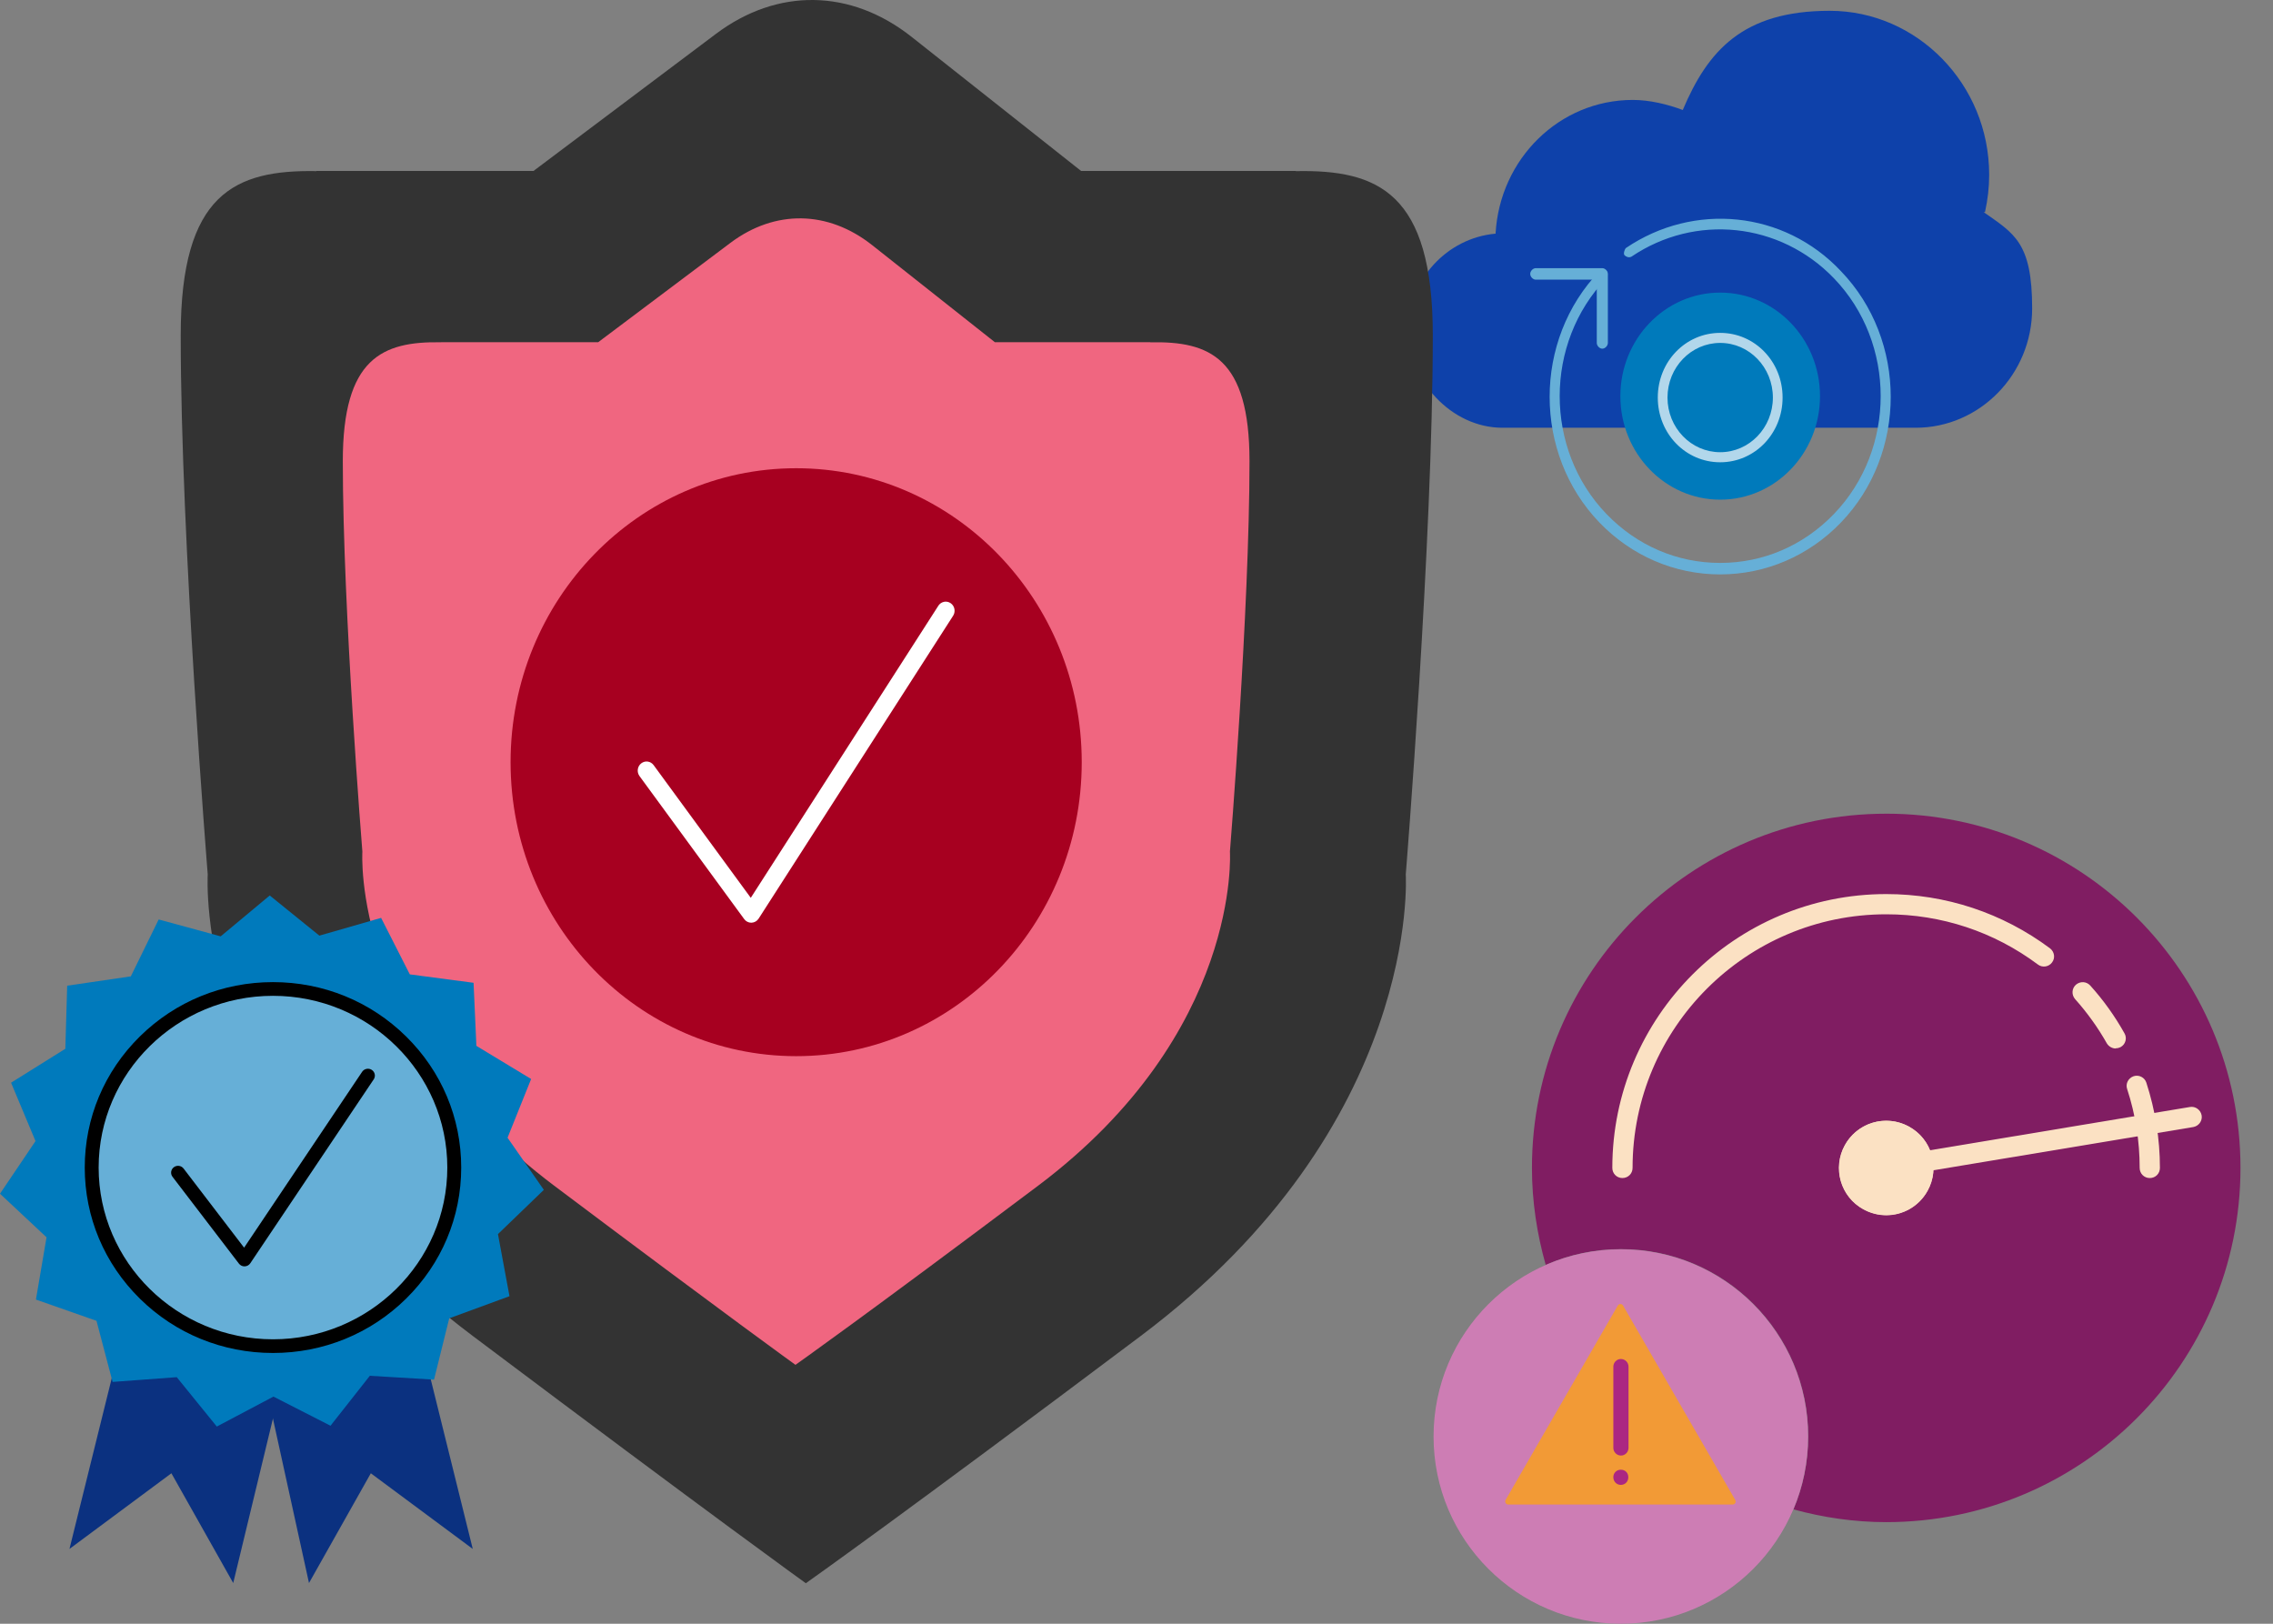 <svg width="175" height="125" viewBox="0 0 175 125" fill="none" xmlns="http://www.w3.org/2000/svg">
<rect x="0" y="0" width="175" height="125" fill="#808080" stroke="none"/>
<path d="M152.828 16.327C153.041 15.331 153.148 14.445 153.148 13.449C153.148 6.475 147.597 0.831 140.872 0.831C134.148 0.831 131.478 3.93 129.557 8.468C128.382 8.026 126.995 7.693 125.714 7.693C120.056 7.693 115.466 12.231 115.145 17.987C111.409 18.32 108.42 21.53 108.42 25.404C108.42 29.277 111.729 32.93 115.678 32.93H147.49C152.401 32.93 156.457 28.835 156.457 23.743C156.457 18.651 155.069 17.987 152.72 16.327H152.827H152.828Z" fill="#0E41AA"/>
<path d="M123.364 26.842C123.151 26.842 122.937 26.621 122.937 26.399V21.529H118.24C118.027 21.529 117.813 21.308 117.813 21.086C117.813 20.865 118.026 20.644 118.24 20.644H123.364C123.577 20.644 123.791 20.865 123.791 21.086V26.399C123.791 26.621 123.578 26.842 123.364 26.842Z" fill="#66AFD7"/>
<path d="M132.439 44.22C128.915 44.22 125.606 42.781 123.151 40.235C118.027 34.922 118.027 26.178 123.151 20.865C123.258 20.754 123.578 20.754 123.685 20.865C123.791 20.976 123.791 21.308 123.685 21.419C118.881 26.399 118.881 34.59 123.685 39.572C126.034 42.007 129.129 43.335 132.439 43.335C135.748 43.335 138.844 42.007 141.192 39.572C145.996 34.591 145.996 26.4 141.192 21.419C137.029 17.102 130.517 16.438 125.607 19.758C125.394 19.869 125.18 19.758 125.073 19.647C124.967 19.536 125.073 19.204 125.18 19.093C130.41 15.551 137.349 16.215 141.726 20.864C146.85 26.177 146.85 34.921 141.726 40.234C139.271 42.78 135.962 44.219 132.439 44.219V44.22Z" fill="#66AFD7"/>
<path d="M132.439 38.465C136.683 38.465 140.124 34.897 140.124 30.495C140.124 26.094 136.683 22.525 132.439 22.525C128.194 22.525 124.753 26.094 124.753 30.495C124.753 34.897 128.194 38.465 132.439 38.465Z" fill="#007ABB"/>
<path d="M132.439 35.587C129.77 35.587 127.634 33.373 127.634 30.606C127.634 27.839 129.769 25.626 132.439 25.626C135.108 25.626 137.243 27.839 137.243 30.606C137.243 33.373 135.108 35.587 132.439 35.587ZM132.439 26.399C130.196 26.399 128.382 28.281 128.382 30.606C128.382 32.93 130.197 34.812 132.439 34.812C134.68 34.812 136.495 32.93 136.495 30.606C136.495 28.281 134.68 26.399 132.439 26.399Z" fill="#B2D7EB"/>
<path d="M145.222 62.641C130.166 62.641 117.946 74.857 117.946 89.91C117.946 92.497 118.336 95.005 119.006 97.374C120.783 96.595 122.731 96.158 124.804 96.158C132.768 96.158 139.22 102.609 139.22 110.571C139.22 112.566 138.815 114.467 138.082 116.197C140.358 116.82 142.758 117.178 145.22 117.178C160.276 117.178 172.496 104.962 172.496 89.909C172.496 74.856 160.277 62.64 145.22 62.64L145.222 62.641Z" fill="#801D62"/>
<path d="M124.788 125C132.75 125 139.205 118.547 139.205 110.587C139.205 102.627 132.75 96.174 124.788 96.174C116.826 96.174 110.371 102.627 110.371 110.587C110.371 118.547 116.826 125 124.788 125Z" fill="#CD7DB4"/>
<path d="M145.222 93.54C147.227 93.54 148.853 91.914 148.853 89.909C148.853 87.904 147.227 86.279 145.222 86.279C143.216 86.279 141.591 87.904 141.591 89.909C141.591 91.914 143.216 93.54 145.222 93.54Z" fill="#FBE1C3"/>
<path d="M145.222 87.837C145.58 87.837 145.923 87.93 146.235 88.102C146.718 88.367 147.077 88.819 147.217 89.349C147.357 89.879 147.294 90.439 147.029 90.923C146.655 91.577 145.97 91.982 145.206 91.982C144.847 91.982 144.504 91.889 144.193 91.717C143.709 91.452 143.351 91.001 143.211 90.47C143.055 89.94 143.133 89.38 143.398 88.897C143.772 88.242 144.458 87.837 145.222 87.837ZM145.222 86.279C143.944 86.279 142.712 86.949 142.042 88.149C141.06 89.894 141.684 92.122 143.445 93.089C144.006 93.4 144.614 93.556 145.222 93.556C146.5 93.556 147.731 92.886 148.401 91.686C149.383 89.941 148.76 87.713 146.999 86.746C146.438 86.434 145.83 86.279 145.222 86.279Z" fill="#FBE1C3"/>
<path d="M145.222 90.689C144.848 90.689 144.521 90.424 144.458 90.034C144.381 89.614 144.677 89.208 145.097 89.13L168.601 85.22C169.022 85.142 169.427 85.438 169.505 85.858C169.583 86.279 169.287 86.685 168.866 86.762L145.363 90.673H145.238L145.223 90.689H145.222Z" fill="#FBE1C3"/>
<path d="M165.514 90.689C165.078 90.689 164.735 90.346 164.735 89.91C164.735 87.837 164.408 85.781 163.769 83.833C163.629 83.428 163.862 82.991 164.268 82.851C164.673 82.712 165.125 82.945 165.25 83.35C165.935 85.47 166.294 87.667 166.294 89.911C166.294 90.347 165.951 90.689 165.515 90.689L165.514 90.689ZM124.913 90.689C124.477 90.689 124.134 90.346 124.134 89.91C124.134 78.285 133.595 68.828 145.222 68.828C149.804 68.828 154.168 70.277 157.831 73.004C158.174 73.269 158.252 73.751 157.987 74.094C157.737 74.437 157.239 74.514 156.896 74.249C153.513 71.725 149.477 70.385 145.222 70.385C134.452 70.385 125.693 79.143 125.693 89.909C125.693 90.345 125.35 90.688 124.914 90.688L124.913 90.689ZM162.896 80.716C162.631 80.716 162.366 80.576 162.21 80.326C161.525 79.111 160.698 77.958 159.763 76.914C159.482 76.587 159.498 76.103 159.825 75.808C160.152 75.527 160.636 75.543 160.931 75.87C161.944 76.992 162.833 78.238 163.565 79.548C163.784 79.921 163.643 80.405 163.269 80.607C163.145 80.669 163.02 80.7 162.88 80.7L162.895 80.716H162.896Z" fill="#FBE1C3"/>
<path d="M124.555 100.506L115.92 115.464C115.827 115.62 115.936 115.823 116.123 115.823H133.392C133.58 115.823 133.688 115.635 133.595 115.464L124.961 100.506C124.867 100.35 124.649 100.35 124.556 100.506H124.555Z" fill="#F29A36"/>
<path d="M124.805 112.052C124.477 112.052 124.212 111.787 124.212 111.46V105.211C124.212 104.884 124.477 104.619 124.789 104.619C125.116 104.619 125.381 104.884 125.381 105.211V111.46C125.381 111.787 125.116 112.052 124.805 112.052Z" fill="#AB2782"/>
<path d="M124.788 113.142C124.461 113.142 124.211 113.392 124.211 113.719C124.211 114.046 124.461 114.311 124.788 114.311C125.115 114.311 125.365 114.062 125.365 113.719C125.365 113.376 125.115 113.142 124.788 113.142Z" fill="#AB2782"/>
<path d="M205.919 30.133C206.062 30.133 206.062 29.911 205.919 29.911C205.776 29.911 205.776 30.133 205.919 30.133Z" fill="#0E41AA"/>
<path d="M110.313 25.816C110.313 14.829 106.095 13.047 99.764 13.175V13.162H83.236L70.193 2.845C65.504 -0.864 59.858 -0.951 55.116 2.611L41.072 13.162H24.362V13.173C18.086 13.065 13.913 14.886 13.913 25.816C13.913 41.647 15.994 67.32 15.994 67.32C15.994 67.32 14.745 86.575 36.383 102.834C54.995 116.82 62.041 121.882 62.041 121.882C62.041 121.882 69.23 116.82 87.842 102.834C109.48 86.575 108.231 67.32 108.231 67.32C108.231 67.32 110.312 41.647 110.312 25.816H110.313Z" fill="#333333"/>
<path d="M96.2 35.505C96.2 27.549 93.145 26.258 88.561 26.352V26.341H76.592L67.147 18.87C63.752 16.185 59.664 16.121 56.23 18.701L46.059 26.341H33.959V26.349C29.415 26.271 26.393 27.589 26.393 35.505C26.393 46.968 27.899 65.559 27.899 65.559C27.899 65.559 26.995 79.502 42.664 91.276C56.142 101.403 61.244 105.069 61.244 105.069C61.244 105.069 66.45 101.403 79.928 91.276C95.597 79.502 94.693 65.559 94.693 65.559C94.693 65.559 96.2 46.968 96.2 35.505V35.505Z" fill="#F06680"/>
<path d="M61.297 81.306C73.439 81.306 83.283 71.174 83.283 58.676C83.283 46.178 73.439 36.046 61.297 36.046C49.154 36.046 39.31 46.178 39.31 58.676C39.31 71.174 49.154 81.306 61.297 81.306Z" fill="#A70020"/>
<path d="M57.839 71.033C57.626 71.033 57.425 70.93 57.296 70.754L49.236 59.744C49.01 59.436 49.069 58.997 49.37 58.763C49.67 58.531 50.097 58.592 50.323 58.901L57.803 69.118L72.217 46.675C72.309 46.506 72.469 46.377 72.668 46.333H72.672C72.942 46.273 73.22 46.389 73.376 46.624C73.531 46.858 73.532 47.167 73.381 47.404L58.407 70.718C58.285 70.908 58.081 71.025 57.861 71.032C57.853 71.032 57.847 71.032 57.84 71.032L57.839 71.033Z" fill="white"/>
<path d="M21.535 107.05L17.956 121.866L13.196 113.417L5.348 119.241L9.028 104.38" fill="#0B3180"/>
<path d="M20.449 106.634L23.79 121.866L28.55 113.417L36.398 119.241L32.717 104.38" fill="#0B3180"/>
<path d="M24.588 72.027L29.342 70.661L31.552 75.01L36.46 75.658L36.677 80.513L40.892 83.064L39.077 87.585L41.871 91.598L38.338 95.004L39.226 99.785L34.587 101.486L33.416 106.208L28.473 105.912L25.446 109.757L21.052 107.514L16.692 109.82L13.608 106.018L8.669 106.384L7.429 101.68L2.766 100.044L3.583 95.251L0 91.896L2.734 87.844L0.852 83.349L5.03 80.739L5.173 75.881L10.072 75.163L12.217 70.783L16.991 72.082L20.767 68.936L24.588 72.027Z" fill="#007ABC"/>
<path d="M21.017 103.63C28.725 103.63 34.974 97.475 34.974 89.882C34.974 82.29 28.725 76.134 21.017 76.134C13.309 76.134 7.06 82.29 7.06 89.882C7.06 97.475 13.309 103.63 21.017 103.63Z" fill="#66AFD7"/>
<path d="M21.017 104.156C17.146 104.156 13.507 102.671 10.77 99.975C8.032 97.279 6.525 93.694 6.525 89.881C6.525 86.069 8.032 82.484 10.77 79.787C13.507 77.091 17.146 75.606 21.017 75.606C24.889 75.606 28.527 77.091 31.264 79.787C34.002 82.484 35.509 86.069 35.509 89.881C35.509 93.694 34.002 97.279 31.264 99.975C28.527 102.671 24.889 104.156 21.017 104.156ZM21.017 76.661C13.616 76.661 7.595 82.592 7.595 89.882C7.595 97.172 13.616 103.103 21.017 103.103C28.418 103.103 34.439 97.172 34.439 89.882C34.439 82.592 28.418 76.661 21.017 76.661Z" fill="black"/>
<path d="M18.823 97.489C18.655 97.489 18.497 97.411 18.396 97.279L13.281 90.592C13.103 90.359 13.15 90.029 13.386 89.854C13.622 89.679 13.958 89.725 14.135 89.958L18.794 96.049L27.86 82.54C27.933 82.414 28.058 82.318 28.215 82.286H28.217C28.429 82.242 28.647 82.329 28.769 82.506C28.891 82.683 28.892 82.915 28.772 83.093L19.269 97.252C19.173 97.394 19.013 97.483 18.839 97.488C18.834 97.488 18.828 97.488 18.823 97.488V97.489Z" fill="black"/>
</svg>
